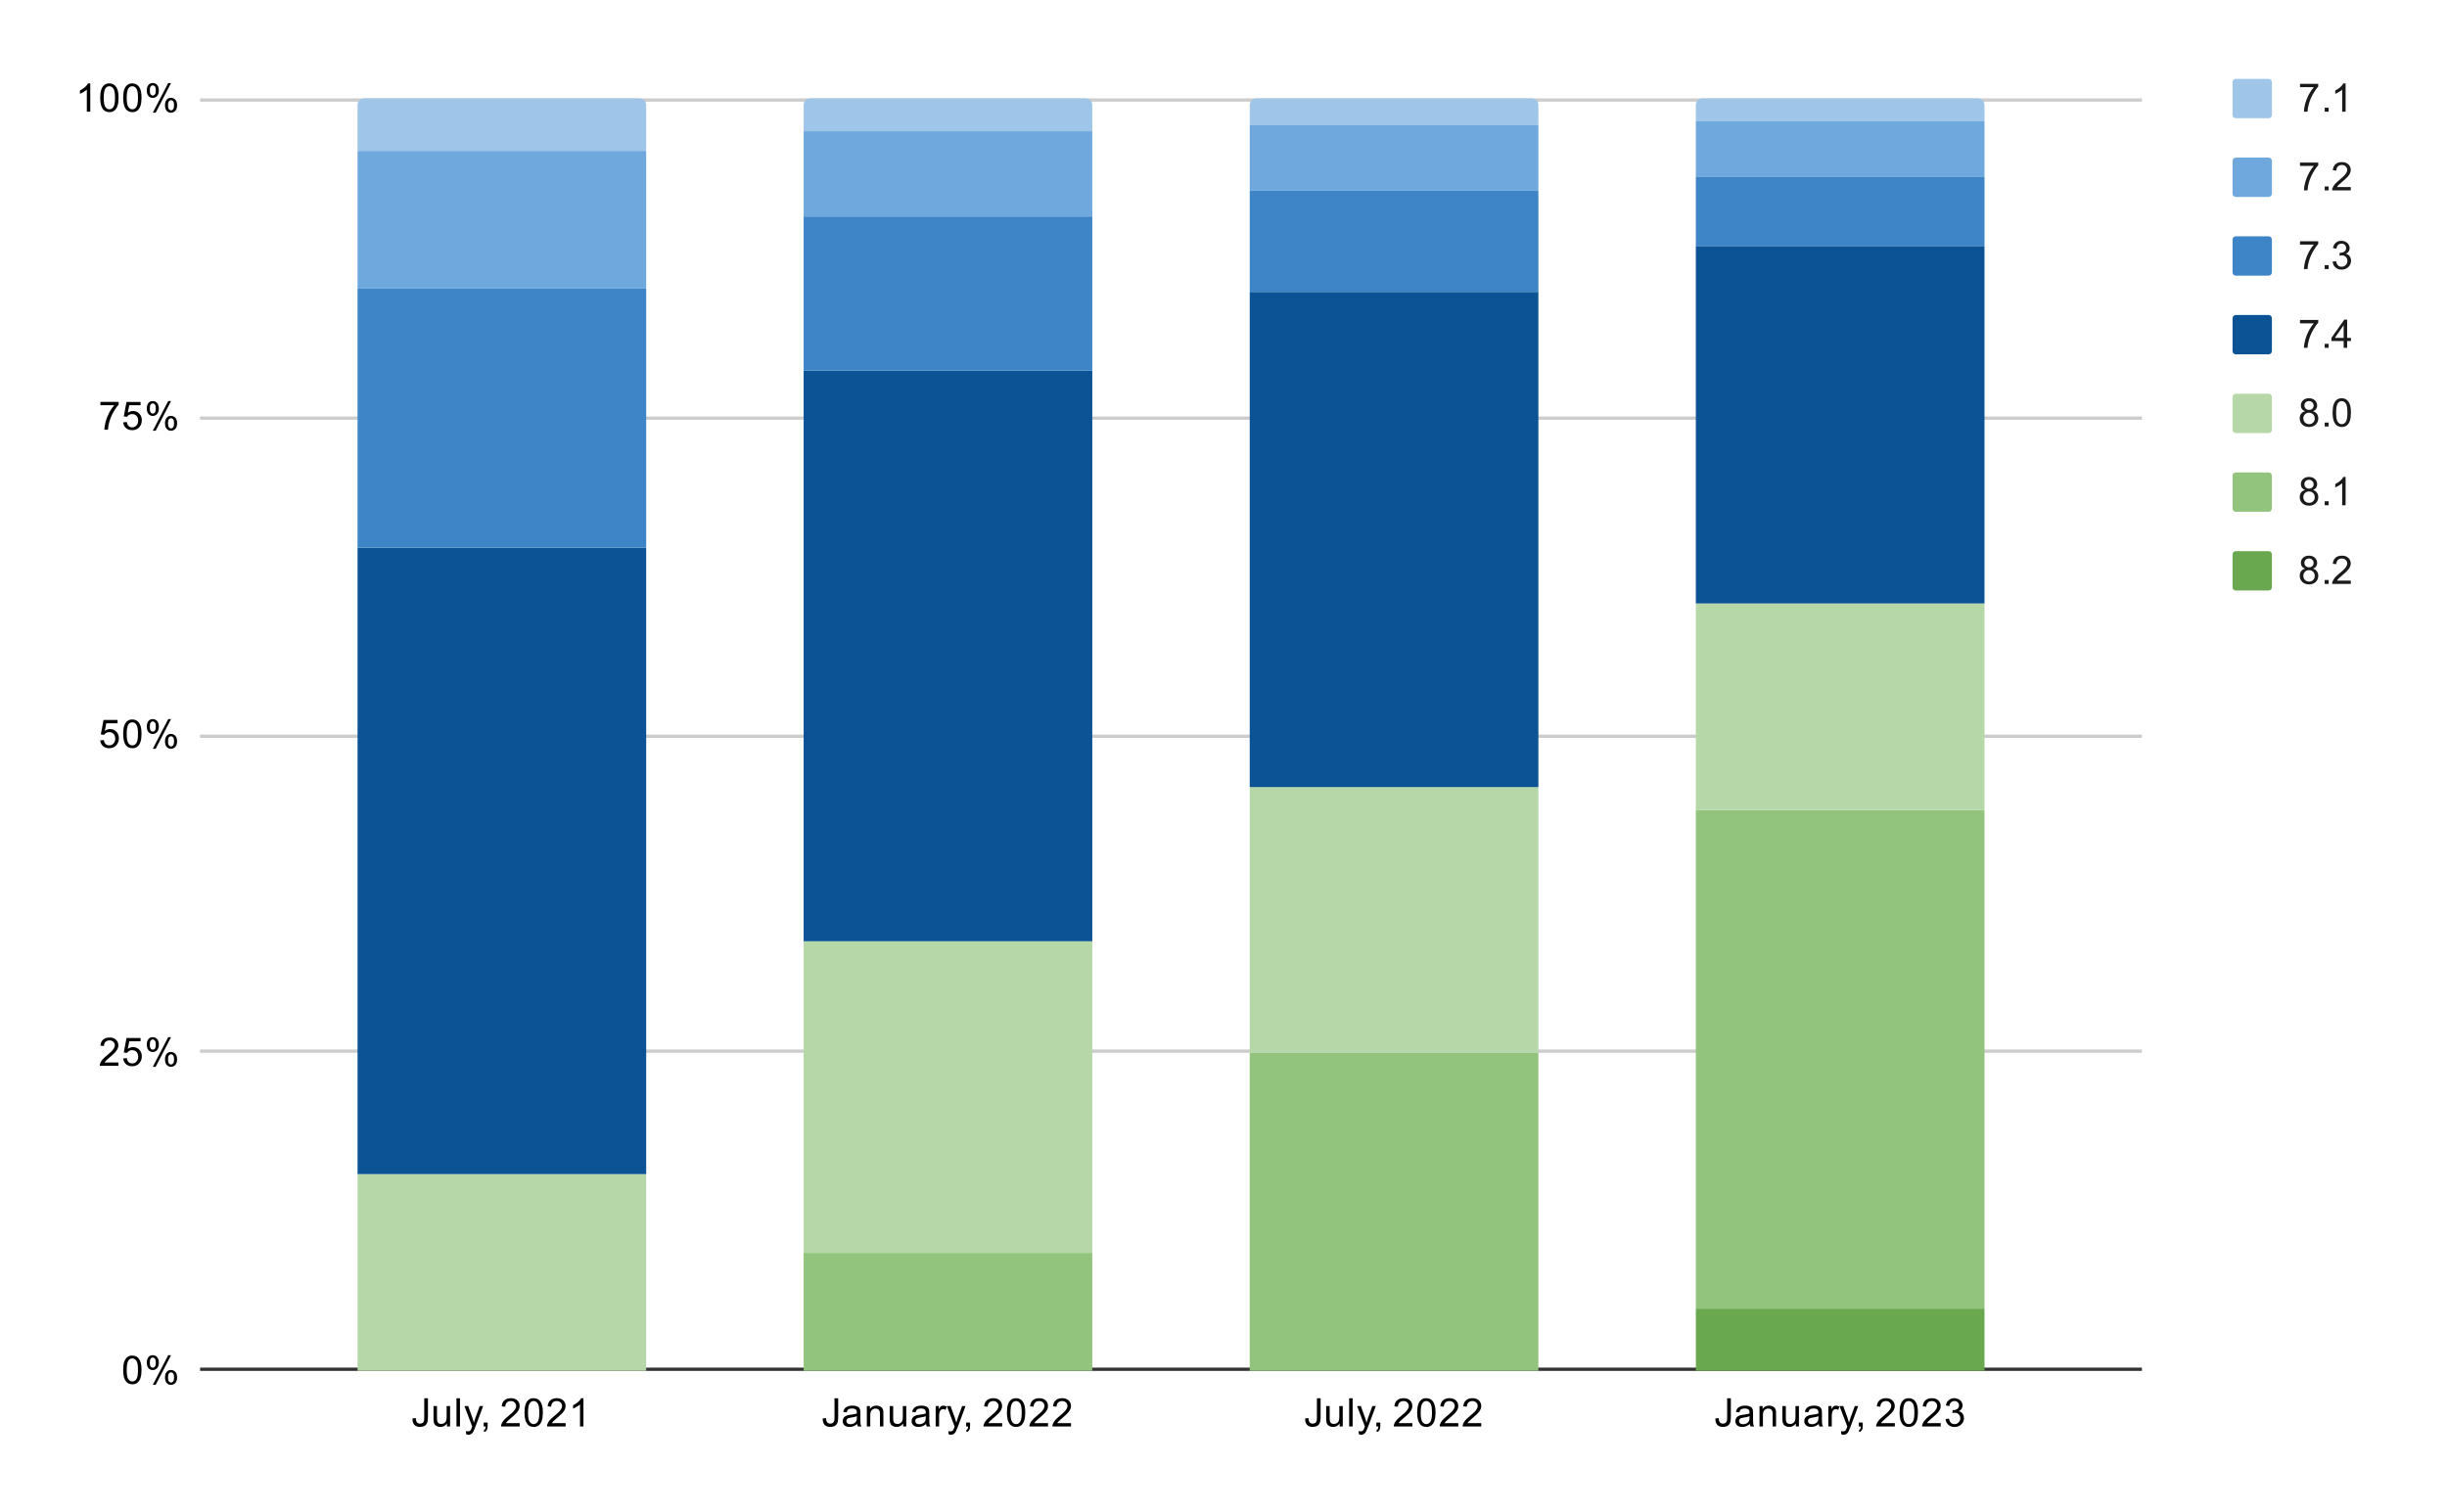<svg version="1.1" viewBox="0.0 0.0 746.0 461.0" fill="none" stroke="none" stroke-linecap="square" stroke-miterlimit="10" width="746" height="461" xmlns:xlink="http://www.w3.org/1999/xlink" xmlns="http://www.w3.org/2000/svg"><path fill="#ffffff" d="M0 0L746.0 0L746.0 461.0L0 461.0L0 0Z" fill-rule="nonzero"/><path stroke="#333333" stroke-width="1.0" stroke-linecap="butt" d="M61.5 417.5L652.5 417.5" fill-rule="nonzero"/><path stroke="#cccccc" stroke-width="1.0" stroke-linecap="butt" d="M61.5 320.5L652.5 320.5" fill-rule="nonzero"/><path stroke="#cccccc" stroke-width="1.0" stroke-linecap="butt" d="M61.5 224.5L652.5 224.5" fill-rule="nonzero"/><path stroke="#cccccc" stroke-width="1.0" stroke-linecap="butt" d="M61.5 127.5L652.5 127.5" fill-rule="nonzero"/><path stroke="#cccccc" stroke-width="1.0" stroke-linecap="butt" d="M61.5 30.5L652.5 30.5" fill-rule="nonzero"/><clipPath id="id_0"><path d="M61.05 30.05L652.96 30.05L652.96 417.95L61.05 417.95L61.05 30.05Z" clip-rule="nonzero"/></clipPath><path stroke="#000000" stroke-width="2.0" stroke-linecap="butt" stroke-opacity="0.0" clip-path="url(#id_0)" d="M197.0 418.0L109.0 418.0L109.0 418.0L197.0 418.0Z" fill-rule="nonzero"/><path fill="#6aa84f" clip-path="url(#id_0)" d="M197.0 418.0L109.0 418.0L109.0 418.0L197.0 418.0Z" fill-rule="nonzero"/><path stroke="#000000" stroke-width="2.0" stroke-linecap="butt" stroke-opacity="0.0" clip-path="url(#id_0)" d="M333.0 418.0L245.0 418.0L245.0 418.0L333.0 418.0Z" fill-rule="nonzero"/><path fill="#6aa84f" clip-path="url(#id_0)" d="M333.0 418.0L245.0 418.0L245.0 418.0L333.0 418.0Z" fill-rule="nonzero"/><path stroke="#000000" stroke-width="2.0" stroke-linecap="butt" stroke-opacity="0.0" clip-path="url(#id_0)" d="M469.0 418.0L381.0 418.0L381.0 418.0L469.0 418.0Z" fill-rule="nonzero"/><path fill="#6aa84f" clip-path="url(#id_0)" d="M469.0 418.0L381.0 418.0L381.0 418.0L469.0 418.0Z" fill-rule="nonzero"/><path stroke="#000000" stroke-width="2.0" stroke-linecap="butt" stroke-opacity="0.0" clip-path="url(#id_0)" d="M605.0 418.0L517.0 418.0L517.0 399.0L605.0 399.0Z" fill-rule="nonzero"/><path fill="#6aa84f" clip-path="url(#id_0)" d="M605.0 418.0L517.0 418.0L517.0 399.0L605.0 399.0Z" fill-rule="nonzero"/><path stroke="#000000" stroke-width="2.0" stroke-linecap="butt" stroke-opacity="0.0" clip-path="url(#id_0)" d="M197.0 418.0L109.0 418.0L109.0 418.0L197.0 418.0Z" fill-rule="nonzero"/><path fill="#93c47d" clip-path="url(#id_0)" d="M197.0 418.0L109.0 418.0L109.0 418.0L197.0 418.0Z" fill-rule="nonzero"/><path stroke="#000000" stroke-width="2.0" stroke-linecap="butt" stroke-opacity="0.0" clip-path="url(#id_0)" d="M333.0 418.0L245.0 418.0L245.0 382.0L333.0 382.0Z" fill-rule="nonzero"/><path fill="#93c47d" clip-path="url(#id_0)" d="M333.0 418.0L245.0 418.0L245.0 382.0L333.0 382.0Z" fill-rule="nonzero"/><path stroke="#000000" stroke-width="2.0" stroke-linecap="butt" stroke-opacity="0.0" clip-path="url(#id_0)" d="M469.0 418.0L381.0 418.0L381.0 321.0L469.0 321.0Z" fill-rule="nonzero"/><path fill="#93c47d" clip-path="url(#id_0)" d="M469.0 418.0L381.0 418.0L381.0 321.0L469.0 321.0Z" fill-rule="nonzero"/><path stroke="#000000" stroke-width="2.0" stroke-linecap="butt" stroke-opacity="0.0" clip-path="url(#id_0)" d="M605.0 399.0L517.0 399.0L517.0 247.0L605.0 247.0Z" fill-rule="nonzero"/><path fill="#93c47d" clip-path="url(#id_0)" d="M605.0 399.0L517.0 399.0L517.0 247.0L605.0 247.0Z" fill-rule="nonzero"/><path stroke="#000000" stroke-width="2.0" stroke-linecap="butt" stroke-opacity="0.0" clip-path="url(#id_0)" d="M197.0 418.0L109.0 418.0L109.0 358.0L197.0 358.0Z" fill-rule="nonzero"/><path fill="#b6d7a8" clip-path="url(#id_0)" d="M197.0 418.0L109.0 418.0L109.0 358.0L197.0 358.0Z" fill-rule="nonzero"/><path stroke="#000000" stroke-width="2.0" stroke-linecap="butt" stroke-opacity="0.0" clip-path="url(#id_0)" d="M333.0 382.0L245.0 382.0L245.0 287.0L333.0 287.0Z" fill-rule="nonzero"/><path fill="#b6d7a8" clip-path="url(#id_0)" d="M333.0 382.0L245.0 382.0L245.0 287.0L333.0 287.0Z" fill-rule="nonzero"/><path stroke="#000000" stroke-width="2.0" stroke-linecap="butt" stroke-opacity="0.0" clip-path="url(#id_0)" d="M469.0 321.0L381.0 321.0L381.0 240.0L469.0 240.0Z" fill-rule="nonzero"/><path fill="#b6d7a8" clip-path="url(#id_0)" d="M469.0 321.0L381.0 321.0L381.0 240.0L469.0 240.0Z" fill-rule="nonzero"/><path stroke="#000000" stroke-width="2.0" stroke-linecap="butt" stroke-opacity="0.0" clip-path="url(#id_0)" d="M605.0 247.0L517.0 247.0L517.0 184.0L605.0 184.0Z" fill-rule="nonzero"/><path fill="#b6d7a8" clip-path="url(#id_0)" d="M605.0 247.0L517.0 247.0L517.0 184.0L605.0 184.0Z" fill-rule="nonzero"/><path stroke="#000000" stroke-width="2.0" stroke-linecap="butt" stroke-opacity="0.0" clip-path="url(#id_0)" d="M197.0 358.0L109.0 358.0L109.0 167.0L197.0 167.0Z" fill-rule="nonzero"/><path fill="#0b5394" clip-path="url(#id_0)" d="M197.0 358.0L109.0 358.0L109.0 167.0L197.0 167.0Z" fill-rule="nonzero"/><path stroke="#000000" stroke-width="2.0" stroke-linecap="butt" stroke-opacity="0.0" clip-path="url(#id_0)" d="M333.0 287.0L245.0 287.0L245.0 113.0L333.0 113.0Z" fill-rule="nonzero"/><path fill="#0b5394" clip-path="url(#id_0)" d="M333.0 287.0L245.0 287.0L245.0 113.0L333.0 113.0Z" fill-rule="nonzero"/><path stroke="#000000" stroke-width="2.0" stroke-linecap="butt" stroke-opacity="0.0" clip-path="url(#id_0)" d="M469.0 240.0L381.0 240.0L381.0 89.0L469.0 89.0Z" fill-rule="nonzero"/><path fill="#0b5394" clip-path="url(#id_0)" d="M469.0 240.0L381.0 240.0L381.0 89.0L469.0 89.0Z" fill-rule="nonzero"/><path stroke="#000000" stroke-width="2.0" stroke-linecap="butt" stroke-opacity="0.0" clip-path="url(#id_0)" d="M605.0 184.0L517.0 184.0L517.0 75.0L605.0 75.0Z" fill-rule="nonzero"/><path fill="#0b5394" clip-path="url(#id_0)" d="M605.0 184.0L517.0 184.0L517.0 75.0L605.0 75.0Z" fill-rule="nonzero"/><path stroke="#000000" stroke-width="2.0" stroke-linecap="butt" stroke-opacity="0.0" clip-path="url(#id_0)" d="M197.0 167.0L109.0 167.0L109.0 88.0L197.0 88.0Z" fill-rule="nonzero"/><path fill="#3d85c6" clip-path="url(#id_0)" d="M197.0 167.0L109.0 167.0L109.0 88.0L197.0 88.0Z" fill-rule="nonzero"/><path stroke="#000000" stroke-width="2.0" stroke-linecap="butt" stroke-opacity="0.0" clip-path="url(#id_0)" d="M333.0 113.0L245.0 113.0L245.0 66.0L333.0 66.0Z" fill-rule="nonzero"/><path fill="#3d85c6" clip-path="url(#id_0)" d="M333.0 113.0L245.0 113.0L245.0 66.0L333.0 66.0Z" fill-rule="nonzero"/><path stroke="#000000" stroke-width="2.0" stroke-linecap="butt" stroke-opacity="0.0" clip-path="url(#id_0)" d="M469.0 89.0L381.0 89.0L381.0 58.0L469.0 58.0Z" fill-rule="nonzero"/><path fill="#3d85c6" clip-path="url(#id_0)" d="M469.0 89.0L381.0 89.0L381.0 58.0L469.0 58.0Z" fill-rule="nonzero"/><path stroke="#000000" stroke-width="2.0" stroke-linecap="butt" stroke-opacity="0.0" clip-path="url(#id_0)" d="M605.0 75.0L517.0 75.0L517.0 54.0L605.0 54.0Z" fill-rule="nonzero"/><path fill="#3d85c6" clip-path="url(#id_0)" d="M605.0 75.0L517.0 75.0L517.0 54.0L605.0 54.0Z" fill-rule="nonzero"/><path stroke="#000000" stroke-width="2.0" stroke-linecap="butt" stroke-opacity="0.0" clip-path="url(#id_0)" d="M197.0 88.0L109.0 88.0L109.0 46.0L197.0 46.0Z" fill-rule="nonzero"/><path fill="#6fa8dc" clip-path="url(#id_0)" d="M197.0 88.0L109.0 88.0L109.0 46.0L197.0 46.0Z" fill-rule="nonzero"/><path stroke="#000000" stroke-width="2.0" stroke-linecap="butt" stroke-opacity="0.0" clip-path="url(#id_0)" d="M333.0 66.0L245.0 66.0L245.0 40.0L333.0 40.0Z" fill-rule="nonzero"/><path fill="#6fa8dc" clip-path="url(#id_0)" d="M333.0 66.0L245.0 66.0L245.0 40.0L333.0 40.0Z" fill-rule="nonzero"/><path stroke="#000000" stroke-width="2.0" stroke-linecap="butt" stroke-opacity="0.0" clip-path="url(#id_0)" d="M469.0 58.0L381.0 58.0L381.0 38.0L469.0 38.0Z" fill-rule="nonzero"/><path fill="#6fa8dc" clip-path="url(#id_0)" d="M469.0 58.0L381.0 58.0L381.0 38.0L469.0 38.0Z" fill-rule="nonzero"/><path stroke="#000000" stroke-width="2.0" stroke-linecap="butt" stroke-opacity="0.0" clip-path="url(#id_0)" d="M605.0 54.0L517.0 54.0L517.0 37.0L605.0 37.0Z" fill-rule="nonzero"/><path fill="#6fa8dc" clip-path="url(#id_0)" d="M605.0 54.0L517.0 54.0L517.0 37.0L605.0 37.0Z" fill-rule="nonzero"/><path stroke="#000000" stroke-width="2.0" stroke-linecap="butt" stroke-opacity="0.0" clip-path="url(#id_0)" d="M197.0 46.0L109.0 46.0L109.0 32.0C109.0 30.895 109.895 30.0 111.0 30.0L195.0 30.0C196.105 30.0 197.0 30.895 197.0 32.0Z" fill-rule="nonzero"/><path fill="#9fc5e8" clip-path="url(#id_0)" d="M197.0 46.0L109.0 46.0L109.0 32.0C109.0 30.895 109.895 30.0 111.0 30.0L195.0 30.0C196.105 30.0 197.0 30.895 197.0 32.0Z" fill-rule="nonzero"/><path stroke="#000000" stroke-width="2.0" stroke-linecap="butt" stroke-opacity="0.0" clip-path="url(#id_0)" d="M333.0 40.0L245.0 40.0L245.0 32.0C245.0 30.895 245.895 30.0 247.0 30.0L331.0 30.0C332.105 30.0 333.0 30.895 333.0 32.0Z" fill-rule="nonzero"/><path fill="#9fc5e8" clip-path="url(#id_0)" d="M333.0 40.0L245.0 40.0L245.0 32.0C245.0 30.895 245.895 30.0 247.0 30.0L331.0 30.0C332.105 30.0 333.0 30.895 333.0 32.0Z" fill-rule="nonzero"/><path stroke="#000000" stroke-width="2.0" stroke-linecap="butt" stroke-opacity="0.0" clip-path="url(#id_0)" d="M469.0 38.0L381.0 38.0L381.0 32.0C381.0 30.895 381.895 30.0 383.0 30.0L467.0 30.0C468.105 30.0 469.0 30.895 469.0 32.0Z" fill-rule="nonzero"/><path fill="#9fc5e8" clip-path="url(#id_0)" d="M469.0 38.0L381.0 38.0L381.0 32.0C381.0 30.895 381.895 30.0 383.0 30.0L467.0 30.0C468.105 30.0 469.0 30.895 469.0 32.0Z" fill-rule="nonzero"/><path stroke="#000000" stroke-width="2.0" stroke-linecap="butt" stroke-opacity="0.0" clip-path="url(#id_0)" d="M605.0 37.0L517.0 37.0L517.0 32.0C517.0 30.895 517.895 30.0 519.0 30.0L603.0 30.0C604.105 30.0 605.0 30.895 605.0 32.0Z" fill-rule="nonzero"/><path fill="#9fc5e8" clip-path="url(#id_0)" d="M605.0 37.0L517.0 37.0L517.0 32.0C517.0 30.895 517.895 30.0 519.0 30.0L603.0 30.0C604.105 30.0 605.0 30.895 605.0 32.0Z" fill-rule="nonzero"/><path fill="#000000" d="M37.55 417.716Q37.55 416.184 37.862 415.262Q38.175 414.325 38.784 413.825Q39.409 413.325 40.347 413.325Q41.034 413.325 41.55 413.606Q42.081 413.887 42.425 414.419Q42.769 414.934 42.956 415.684Q43.144 416.434 43.144 417.716Q43.144 419.231 42.831 420.153Q42.534 421.075 41.909 421.591Q41.3 422.091 40.347 422.091Q39.112 422.091 38.394 421.2Q37.55 420.137 37.55 417.716ZM38.628 417.716Q38.628 419.825 39.128 420.528Q39.628 421.231 40.347 421.231Q41.081 421.231 41.566 420.528Q42.066 419.825 42.066 417.716Q42.066 415.591 41.566 414.903Q41.081 414.2 40.331 414.2Q39.612 414.2 39.175 414.809Q38.628 415.591 38.628 417.716ZM44.753 415.419Q44.753 414.497 45.206 413.856Q45.675 413.216 46.55 413.216Q47.362 413.216 47.894 413.794Q48.425 414.372 48.425 415.481Q48.425 416.575 47.878 417.169Q47.347 417.747 46.566 417.747Q45.784 417.747 45.269 417.169Q44.753 416.591 44.753 415.419ZM46.581 413.934Q46.191 413.934 45.925 414.278Q45.675 414.622 45.675 415.528Q45.675 416.356 45.925 416.7Q46.191 417.028 46.581 417.028Q46.987 417.028 47.237 416.684Q47.503 416.341 47.503 415.45Q47.503 414.606 47.237 414.278Q46.972 413.934 46.581 413.934ZM46.581 422.262L51.284 413.216L52.144 413.216L47.456 422.262L46.581 422.262ZM50.3 419.934Q50.3 419.012 50.753 418.372Q51.222 417.731 52.112 417.731Q52.925 417.731 53.456 418.309Q53.987 418.872 53.987 419.997Q53.987 421.091 53.441 421.684Q52.909 422.262 52.112 422.262Q51.347 422.262 50.816 421.684Q50.3 421.106 50.3 419.934ZM52.144 418.45Q51.737 418.45 51.472 418.794Q51.222 419.137 51.222 420.044Q51.222 420.856 51.487 421.2Q51.753 421.544 52.144 421.544Q52.534 421.544 52.8 421.2Q53.066 420.856 53.066 419.95Q53.066 419.122 52.8 418.794Q52.534 418.45 52.144 418.45Z" fill-rule="nonzero"/><path fill="#000000" d="M36.097 323.959L36.097 324.975L30.409 324.975Q30.409 324.6 30.534 324.241Q30.753 323.663 31.222 323.1Q31.706 322.538 32.612 321.803Q34.019 320.647 34.503 319.975Q35.003 319.303 35.003 318.709Q35.003 318.084 34.55 317.663Q34.097 317.225 33.378 317.225Q32.612 317.225 32.159 317.678Q31.706 318.131 31.691 318.944L30.613 318.834Q30.722 317.616 31.441 316.991Q32.175 316.35 33.409 316.35Q34.644 316.35 35.362 317.038Q36.081 317.725 36.081 318.741Q36.081 319.256 35.862 319.756Q35.659 320.241 35.159 320.803Q34.675 321.35 33.55 322.303Q32.597 323.1 32.316 323.397Q32.05 323.678 31.878 323.959L36.097 323.959ZM37.55 322.725L38.659 322.631Q38.784 323.444 39.222 323.85Q39.675 324.256 40.316 324.256Q41.066 324.256 41.597 323.678Q42.128 323.1 42.128 322.163Q42.128 321.256 41.612 320.741Q41.112 320.209 40.284 320.209Q39.784 320.209 39.362 320.444Q38.956 320.678 38.722 321.038L37.737 320.913L38.566 316.506L42.847 316.506L42.847 317.506L39.409 317.506L38.956 319.819Q39.722 319.272 40.566 319.272Q41.691 319.272 42.456 320.053Q43.237 320.834 43.237 322.069Q43.237 323.225 42.566 324.084Q41.737 325.116 40.316 325.116Q39.144 325.116 38.394 324.459Q37.659 323.803 37.55 322.725ZM44.753 318.444Q44.753 317.522 45.206 316.881Q45.675 316.241 46.55 316.241Q47.362 316.241 47.894 316.819Q48.425 317.397 48.425 318.506Q48.425 319.6 47.878 320.194Q47.347 320.772 46.566 320.772Q45.784 320.772 45.269 320.194Q44.753 319.616 44.753 318.444ZM46.581 316.959Q46.191 316.959 45.925 317.303Q45.675 317.647 45.675 318.553Q45.675 319.381 45.925 319.725Q46.191 320.053 46.581 320.053Q46.987 320.053 47.237 319.709Q47.503 319.366 47.503 318.475Q47.503 317.631 47.237 317.303Q46.972 316.959 46.581 316.959ZM46.581 325.288L51.284 316.241L52.144 316.241L47.456 325.288L46.581 325.288ZM50.3 322.959Q50.3 322.038 50.753 321.397Q51.222 320.756 52.112 320.756Q52.925 320.756 53.456 321.334Q53.987 321.897 53.987 323.022Q53.987 324.116 53.441 324.709Q52.909 325.288 52.112 325.288Q51.347 325.288 50.816 324.709Q50.3 324.131 50.3 322.959ZM52.144 321.475Q51.737 321.475 51.472 321.819Q51.222 322.163 51.222 323.069Q51.222 323.881 51.487 324.225Q51.753 324.569 52.144 324.569Q52.534 324.569 52.8 324.225Q53.066 323.881 53.066 322.975Q53.066 322.147 52.8 321.819Q52.534 321.475 52.144 321.475Z" fill-rule="nonzero"/><path fill="#000000" d="M30.55 225.75L31.659 225.656Q31.784 226.469 32.222 226.875Q32.675 227.281 33.316 227.281Q34.066 227.281 34.597 226.703Q35.128 226.125 35.128 225.188Q35.128 224.281 34.612 223.766Q34.112 223.234 33.284 223.234Q32.784 223.234 32.362 223.469Q31.956 223.703 31.722 224.062L30.738 223.938L31.566 219.531L35.847 219.531L35.847 220.531L32.409 220.531L31.956 222.844Q32.722 222.297 33.566 222.297Q34.691 222.297 35.456 223.078Q36.237 223.859 36.237 225.094Q36.237 226.25 35.566 227.109Q34.737 228.141 33.316 228.141Q32.144 228.141 31.394 227.484Q30.659 226.828 30.55 225.75ZM37.55 223.766Q37.55 222.234 37.862 221.312Q38.175 220.375 38.784 219.875Q39.409 219.375 40.347 219.375Q41.034 219.375 41.55 219.656Q42.081 219.938 42.425 220.469Q42.769 220.984 42.956 221.734Q43.144 222.484 43.144 223.766Q43.144 225.281 42.831 226.203Q42.534 227.125 41.909 227.641Q41.3 228.141 40.347 228.141Q39.112 228.141 38.394 227.25Q37.55 226.188 37.55 223.766ZM38.628 223.766Q38.628 225.875 39.128 226.578Q39.628 227.281 40.347 227.281Q41.081 227.281 41.566 226.578Q42.066 225.875 42.066 223.766Q42.066 221.641 41.566 220.953Q41.081 220.25 40.331 220.25Q39.612 220.25 39.175 220.859Q38.628 221.641 38.628 223.766ZM44.753 221.469Q44.753 220.547 45.206 219.906Q45.675 219.266 46.55 219.266Q47.362 219.266 47.894 219.844Q48.425 220.422 48.425 221.531Q48.425 222.625 47.878 223.219Q47.347 223.797 46.566 223.797Q45.784 223.797 45.269 223.219Q44.753 222.641 44.753 221.469ZM46.581 219.984Q46.191 219.984 45.925 220.328Q45.675 220.672 45.675 221.578Q45.675 222.406 45.925 222.75Q46.191 223.078 46.581 223.078Q46.987 223.078 47.237 222.734Q47.503 222.391 47.503 221.5Q47.503 220.656 47.237 220.328Q46.972 219.984 46.581 219.984ZM46.581 228.312L51.284 219.266L52.144 219.266L47.456 228.312L46.581 228.312ZM50.3 225.984Q50.3 225.062 50.753 224.422Q51.222 223.781 52.112 223.781Q52.925 223.781 53.456 224.359Q53.987 224.922 53.987 226.047Q53.987 227.141 53.441 227.734Q52.909 228.312 52.112 228.312Q51.347 228.312 50.816 227.734Q50.3 227.156 50.3 225.984ZM52.144 224.5Q51.737 224.5 51.472 224.844Q51.222 225.188 51.222 226.094Q51.222 226.906 51.487 227.25Q51.753 227.594 52.144 227.594Q52.534 227.594 52.8 227.25Q53.066 226.906 53.066 226.0Q53.066 225.172 52.8 224.844Q52.534 224.5 52.144 224.5Z" fill-rule="nonzero"/><path fill="#000000" d="M30.613 123.556L30.613 122.541L36.175 122.541L36.175 123.369Q35.362 124.244 34.55 125.697Q33.753 127.134 33.316 128.666Q32.987 129.744 32.909 131.025L31.816 131.025Q31.831 130.009 32.206 128.572Q32.597 127.134 33.3 125.806Q34.019 124.478 34.831 123.556L30.613 123.556ZM37.55 128.775L38.659 128.681Q38.784 129.494 39.222 129.9Q39.675 130.306 40.316 130.306Q41.066 130.306 41.597 129.728Q42.128 129.15 42.128 128.213Q42.128 127.306 41.612 126.791Q41.112 126.259 40.284 126.259Q39.784 126.259 39.362 126.494Q38.956 126.728 38.722 127.087L37.737 126.962L38.566 122.556L42.847 122.556L42.847 123.556L39.409 123.556L38.956 125.869Q39.722 125.322 40.566 125.322Q41.691 125.322 42.456 126.103Q43.237 126.884 43.237 128.119Q43.237 129.275 42.566 130.134Q41.737 131.166 40.316 131.166Q39.144 131.166 38.394 130.509Q37.659 129.853 37.55 128.775ZM44.753 124.494Q44.753 123.572 45.206 122.931Q45.675 122.291 46.55 122.291Q47.362 122.291 47.894 122.869Q48.425 123.447 48.425 124.556Q48.425 125.65 47.878 126.244Q47.347 126.822 46.566 126.822Q45.784 126.822 45.269 126.244Q44.753 125.666 44.753 124.494ZM46.581 123.009Q46.191 123.009 45.925 123.353Q45.675 123.697 45.675 124.603Q45.675 125.431 45.925 125.775Q46.191 126.103 46.581 126.103Q46.987 126.103 47.237 125.759Q47.503 125.416 47.503 124.525Q47.503 123.681 47.237 123.353Q46.972 123.009 46.581 123.009ZM46.581 131.338L51.284 122.291L52.144 122.291L47.456 131.338L46.581 131.338ZM50.3 129.009Q50.3 128.088 50.753 127.447Q51.222 126.806 52.112 126.806Q52.925 126.806 53.456 127.384Q53.987 127.947 53.987 129.072Q53.987 130.166 53.441 130.759Q52.909 131.338 52.112 131.338Q51.347 131.338 50.816 130.759Q50.3 130.181 50.3 129.009ZM52.144 127.525Q51.737 127.525 51.472 127.869Q51.222 128.213 51.222 129.119Q51.222 129.931 51.487 130.275Q51.753 130.619 52.144 130.619Q52.534 130.619 52.8 130.275Q53.066 129.931 53.066 129.025Q53.066 128.197 52.8 127.869Q52.534 127.525 52.144 127.525Z" fill-rule="nonzero"/><path fill="#000000" d="M27.519 34.05L26.472 34.05L26.472 27.331Q26.081 27.691 25.456 28.066Q24.847 28.425 24.363 28.597L24.363 27.581Q25.238 27.159 25.894 26.581Q26.566 25.988 26.847 25.425L27.519 25.425L27.519 34.05ZM30.55 29.816Q30.55 28.284 30.863 27.363Q31.175 26.425 31.784 25.925Q32.409 25.425 33.347 25.425Q34.034 25.425 34.55 25.706Q35.081 25.988 35.425 26.519Q35.769 27.034 35.956 27.784Q36.144 28.534 36.144 29.816Q36.144 31.331 35.831 32.253Q35.534 33.175 34.909 33.691Q34.3 34.191 33.347 34.191Q32.112 34.191 31.394 33.3Q30.55 32.237 30.55 29.816ZM31.628 29.816Q31.628 31.925 32.128 32.628Q32.628 33.331 33.347 33.331Q34.081 33.331 34.566 32.628Q35.066 31.925 35.066 29.816Q35.066 27.691 34.566 27.003Q34.081 26.3 33.331 26.3Q32.612 26.3 32.175 26.909Q31.628 27.691 31.628 29.816ZM37.55 29.816Q37.55 28.284 37.862 27.363Q38.175 26.425 38.784 25.925Q39.409 25.425 40.347 25.425Q41.034 25.425 41.55 25.706Q42.081 25.988 42.425 26.519Q42.769 27.034 42.956 27.784Q43.144 28.534 43.144 29.816Q43.144 31.331 42.831 32.253Q42.534 33.175 41.909 33.691Q41.3 34.191 40.347 34.191Q39.112 34.191 38.394 33.3Q37.55 32.237 37.55 29.816ZM38.628 29.816Q38.628 31.925 39.128 32.628Q39.628 33.331 40.347 33.331Q41.081 33.331 41.566 32.628Q42.066 31.925 42.066 29.816Q42.066 27.691 41.566 27.003Q41.081 26.3 40.331 26.3Q39.612 26.3 39.175 26.909Q38.628 27.691 38.628 29.816ZM44.753 27.519Q44.753 26.597 45.206 25.956Q45.675 25.316 46.55 25.316Q47.362 25.316 47.894 25.894Q48.425 26.472 48.425 27.581Q48.425 28.675 47.878 29.269Q47.347 29.847 46.566 29.847Q45.784 29.847 45.269 29.269Q44.753 28.691 44.753 27.519ZM46.581 26.034Q46.191 26.034 45.925 26.378Q45.675 26.722 45.675 27.628Q45.675 28.456 45.925 28.8Q46.191 29.128 46.581 29.128Q46.987 29.128 47.237 28.784Q47.503 28.441 47.503 27.55Q47.503 26.706 47.237 26.378Q46.972 26.034 46.581 26.034ZM46.581 34.362L51.284 25.316L52.144 25.316L47.456 34.362L46.581 34.362ZM50.3 32.034Q50.3 31.113 50.753 30.472Q51.222 29.831 52.112 29.831Q52.925 29.831 53.456 30.409Q53.987 30.972 53.987 32.097Q53.987 33.191 53.441 33.784Q52.909 34.362 52.112 34.362Q51.347 34.362 50.816 33.784Q50.3 33.206 50.3 32.034ZM52.144 30.55Q51.737 30.55 51.472 30.894Q51.222 31.238 51.222 32.144Q51.222 32.956 51.487 33.3Q51.753 33.644 52.144 33.644Q52.534 33.644 52.8 33.3Q53.066 32.956 53.066 32.05Q53.066 31.222 52.8 30.894Q52.534 30.55 52.144 30.55Z" fill-rule="nonzero"/><path fill="#000000" d="M125.742 432.512L126.773 432.372Q126.804 433.356 127.132 433.716Q127.461 434.075 128.054 434.075Q128.476 434.075 128.789 433.887Q129.101 433.684 129.211 433.356Q129.336 433.012 129.336 432.278L129.336 426.356L130.461 426.356L130.461 432.216Q130.461 433.294 130.195 433.887Q129.945 434.481 129.382 434.794Q128.82 435.091 128.054 435.091Q126.929 435.091 126.32 434.45Q125.726 433.794 125.742 432.512ZM136.273 434.95L136.273 434.028Q135.539 435.091 134.289 435.091Q133.742 435.091 133.257 434.887Q132.789 434.669 132.554 434.356Q132.32 434.028 132.226 433.559Q132.164 433.262 132.164 432.575L132.164 428.731L133.226 428.731L133.226 432.184Q133.226 432.997 133.289 433.294Q133.382 433.7 133.695 433.95Q134.023 434.184 134.507 434.184Q134.976 434.184 135.382 433.95Q135.804 433.7 135.976 433.278Q136.164 432.856 136.164 432.059L136.164 428.731L137.211 428.731L137.211 434.95L136.273 434.95ZM139.164 434.95L139.164 426.356L140.226 426.356L140.226 434.95L139.164 434.95ZM142.148 437.341L142.023 436.356Q142.367 436.45 142.632 436.45Q142.976 436.45 143.179 436.325Q143.398 436.216 143.539 436.012Q143.632 435.841 143.867 435.216Q143.882 435.137 143.961 434.966L141.586 428.731L142.726 428.731L144.023 432.325Q144.273 433.012 144.476 433.778Q144.664 433.044 144.914 432.356L146.242 428.731L147.289 428.731L144.929 435.059Q144.539 436.075 144.336 436.466Q144.054 436.997 143.679 437.231Q143.32 437.481 142.82 437.481Q142.523 437.481 142.148 437.341ZM147.461 434.95L147.461 433.747L148.664 433.747L148.664 434.95Q148.664 435.606 148.429 436.012Q148.195 436.434 147.695 436.653L147.398 436.2Q147.726 436.059 147.882 435.762Q148.039 435.481 148.07 434.95L147.461 434.95ZM158.445 433.934L158.445 434.95L152.757 434.95Q152.757 434.575 152.882 434.216Q153.101 433.637 153.57 433.075Q154.054 432.512 154.961 431.778Q156.367 430.622 156.851 429.95Q157.351 429.278 157.351 428.684Q157.351 428.059 156.898 427.637Q156.445 427.2 155.726 427.2Q154.961 427.2 154.507 427.653Q154.054 428.106 154.039 428.919L152.961 428.809Q153.07 427.591 153.789 426.966Q154.523 426.325 155.757 426.325Q156.992 426.325 157.711 427.012Q158.429 427.7 158.429 428.716Q158.429 429.231 158.211 429.731Q158.007 430.216 157.507 430.778Q157.023 431.325 155.898 432.278Q154.945 433.075 154.664 433.372Q154.398 433.653 154.226 433.934L158.445 433.934ZM159.898 430.716Q159.898 429.184 160.211 428.262Q160.523 427.325 161.132 426.825Q161.757 426.325 162.695 426.325Q163.382 426.325 163.898 426.606Q164.429 426.887 164.773 427.419Q165.117 427.934 165.304 428.684Q165.492 429.434 165.492 430.716Q165.492 432.231 165.179 433.153Q164.882 434.075 164.257 434.591Q163.648 435.091 162.695 435.091Q161.461 435.091 160.742 434.2Q159.898 433.137 159.898 430.716ZM160.976 430.716Q160.976 432.825 161.476 433.528Q161.976 434.231 162.695 434.231Q163.429 434.231 163.914 433.528Q164.414 432.825 164.414 430.716Q164.414 428.591 163.914 427.903Q163.429 427.2 162.679 427.2Q161.961 427.2 161.523 427.809Q160.976 428.591 160.976 430.716ZM172.445 433.934L172.445 434.95L166.757 434.95Q166.757 434.575 166.882 434.216Q167.101 433.637 167.57 433.075Q168.054 432.512 168.961 431.778Q170.367 430.622 170.851 429.95Q171.351 429.278 171.351 428.684Q171.351 428.059 170.898 427.637Q170.445 427.2 169.726 427.2Q168.961 427.2 168.507 427.653Q168.054 428.106 168.039 428.919L166.961 428.809Q167.07 427.591 167.789 426.966Q168.523 426.325 169.757 426.325Q170.992 426.325 171.711 427.012Q172.429 427.7 172.429 428.716Q172.429 429.231 172.211 429.731Q172.007 430.216 171.507 430.778Q171.023 431.325 169.898 432.278Q168.945 433.075 168.664 433.372Q168.398 433.653 168.226 433.934L172.445 433.934ZM177.867 434.95L176.82 434.95L176.82 428.231Q176.429 428.591 175.804 428.966Q175.195 429.325 174.711 429.497L174.711 428.481Q175.586 428.059 176.242 427.481Q176.914 426.887 177.195 426.325L177.867 426.325L177.867 434.95Z" fill-rule="nonzero"/><path fill="#000000" d="M250.813 432.512L251.844 432.372Q251.876 433.356 252.204 433.716Q252.532 434.075 253.126 434.075Q253.547 434.075 253.86 433.887Q254.172 433.684 254.282 433.356Q254.407 433.012 254.407 432.278L254.407 426.356L255.532 426.356L255.532 432.216Q255.532 433.294 255.266 433.887Q255.016 434.481 254.454 434.794Q253.891 435.091 253.126 435.091Q252.001 435.091 251.391 434.45Q250.797 433.794 250.813 432.512ZM261.329 434.184Q260.735 434.684 260.188 434.887Q259.657 435.091 259.032 435.091Q258.001 435.091 257.454 434.591Q256.907 434.091 256.907 433.309Q256.907 432.856 257.11 432.481Q257.313 432.091 257.657 431.872Q258.001 431.637 258.423 431.528Q258.719 431.434 259.36 431.356Q260.626 431.216 261.235 430.997Q261.235 430.778 261.235 430.731Q261.235 430.075 260.938 429.809Q260.532 429.466 259.735 429.466Q259.001 429.466 258.641 429.731Q258.282 429.981 258.11 430.637L257.079 430.497Q257.219 429.841 257.548 429.434Q257.876 429.028 258.485 428.809Q259.094 428.591 259.891 428.591Q260.688 428.591 261.188 428.778Q261.688 428.966 261.923 429.247Q262.157 429.528 262.251 429.966Q262.298 430.231 262.298 430.934L262.298 432.341Q262.298 433.809 262.36 434.2Q262.438 434.591 262.641 434.95L261.532 434.95Q261.376 434.622 261.329 434.184ZM261.235 431.825Q260.657 432.059 259.516 432.231Q258.86 432.325 258.594 432.45Q258.329 432.559 258.173 432.778Q258.032 432.997 258.032 433.278Q258.032 433.7 258.344 433.981Q258.673 434.262 259.282 434.262Q259.891 434.262 260.36 433.997Q260.844 433.731 261.063 433.262Q261.235 432.903 261.235 432.216L261.235 431.825ZM264.266 434.95L264.266 428.731L265.204 428.731L265.204 429.606Q265.891 428.591 267.188 428.591Q267.751 428.591 268.219 428.794Q268.704 428.997 268.938 429.325Q269.173 429.653 269.266 430.091Q269.313 430.387 269.313 431.122L269.313 434.95L268.266 434.95L268.266 431.169Q268.266 430.512 268.141 430.2Q268.016 429.887 267.704 429.7Q267.391 429.497 266.969 429.497Q266.298 429.497 265.798 429.934Q265.313 430.356 265.313 431.544L265.313 434.95L264.266 434.95ZM275.344 434.95L275.344 434.028Q274.61 435.091 273.36 435.091Q272.813 435.091 272.329 434.887Q271.86 434.669 271.626 434.356Q271.391 434.028 271.298 433.559Q271.235 433.262 271.235 432.575L271.235 428.731L272.298 428.731L272.298 432.184Q272.298 432.997 272.36 433.294Q272.454 433.7 272.766 433.95Q273.094 434.184 273.579 434.184Q274.048 434.184 274.454 433.95Q274.876 433.7 275.048 433.278Q275.235 432.856 275.235 432.059L275.235 428.731L276.282 428.731L276.282 434.95L275.344 434.95ZM282.329 434.184Q281.735 434.684 281.188 434.887Q280.657 435.091 280.032 435.091Q279.001 435.091 278.454 434.591Q277.907 434.091 277.907 433.309Q277.907 432.856 278.11 432.481Q278.313 432.091 278.657 431.872Q279.001 431.637 279.423 431.528Q279.719 431.434 280.36 431.356Q281.626 431.216 282.235 430.997Q282.235 430.778 282.235 430.731Q282.235 430.075 281.938 429.809Q281.532 429.466 280.735 429.466Q280.001 429.466 279.641 429.731Q279.282 429.981 279.11 430.637L278.079 430.497Q278.219 429.841 278.548 429.434Q278.876 429.028 279.485 428.809Q280.094 428.591 280.891 428.591Q281.688 428.591 282.188 428.778Q282.688 428.966 282.923 429.247Q283.157 429.528 283.251 429.966Q283.298 430.231 283.298 430.934L283.298 432.341Q283.298 433.809 283.36 434.2Q283.438 434.591 283.641 434.95L282.532 434.95Q282.376 434.622 282.329 434.184ZM282.235 431.825Q281.657 432.059 280.516 432.231Q279.86 432.325 279.594 432.45Q279.329 432.559 279.173 432.778Q279.032 432.997 279.032 433.278Q279.032 433.7 279.344 433.981Q279.673 434.262 280.282 434.262Q280.891 434.262 281.36 433.997Q281.844 433.731 282.063 433.262Q282.235 432.903 282.235 432.216L282.235 431.825ZM285.251 434.95L285.251 428.731L286.204 428.731L286.204 429.669Q286.563 429.012 286.86 428.809Q287.173 428.591 287.548 428.591Q288.079 428.591 288.626 428.919L288.266 429.903Q287.876 429.669 287.501 429.669Q287.141 429.669 286.86 429.887Q286.594 430.091 286.485 430.466Q286.298 431.028 286.298 431.684L286.298 434.95L285.251 434.95ZM289.219 437.341L289.094 436.356Q289.438 436.45 289.704 436.45Q290.048 436.45 290.251 436.325Q290.469 436.216 290.61 436.012Q290.704 435.841 290.938 435.216Q290.954 435.137 291.032 434.966L288.657 428.731L289.798 428.731L291.094 432.325Q291.344 433.012 291.548 433.778Q291.735 433.044 291.985 432.356L293.313 428.731L294.36 428.731L292.001 435.059Q291.61 436.075 291.407 436.466Q291.126 436.997 290.751 437.231Q290.391 437.481 289.891 437.481Q289.594 437.481 289.219 437.341ZM294.532 434.95L294.532 433.747L295.735 433.747L295.735 434.95Q295.735 435.606 295.501 436.012Q295.266 436.434 294.766 436.653L294.469 436.2Q294.798 436.059 294.954 435.762Q295.11 435.481 295.141 434.95L294.532 434.95ZM305.516 433.934L305.516 434.95L299.829 434.95Q299.829 434.575 299.954 434.216Q300.173 433.637 300.641 433.075Q301.126 432.512 302.032 431.778Q303.438 430.622 303.923 429.95Q304.423 429.278 304.423 428.684Q304.423 428.059 303.969 427.637Q303.516 427.2 302.798 427.2Q302.032 427.2 301.579 427.653Q301.126 428.106 301.11 428.919L300.032 428.809Q300.141 427.591 300.86 426.966Q301.594 426.325 302.829 426.325Q304.063 426.325 304.782 427.012Q305.501 427.7 305.501 428.716Q305.501 429.231 305.282 429.731Q305.079 430.216 304.579 430.778Q304.094 431.325 302.969 432.278Q302.016 433.075 301.735 433.372Q301.469 433.653 301.298 433.934L305.516 433.934ZM306.969 430.716Q306.969 429.184 307.282 428.262Q307.594 427.325 308.204 426.825Q308.829 426.325 309.766 426.325Q310.454 426.325 310.969 426.606Q311.501 426.887 311.844 427.419Q312.188 427.934 312.376 428.684Q312.563 429.434 312.563 430.716Q312.563 432.231 312.251 433.153Q311.954 434.075 311.329 434.591Q310.719 435.091 309.766 435.091Q308.532 435.091 307.813 434.2Q306.969 433.137 306.969 430.716ZM308.048 430.716Q308.048 432.825 308.548 433.528Q309.048 434.231 309.766 434.231Q310.501 434.231 310.985 433.528Q311.485 432.825 311.485 430.716Q311.485 428.591 310.985 427.903Q310.501 427.2 309.751 427.2Q309.032 427.2 308.594 427.809Q308.048 428.591 308.048 430.716ZM319.516 433.934L319.516 434.95L313.829 434.95Q313.829 434.575 313.954 434.216Q314.173 433.637 314.641 433.075Q315.126 432.512 316.032 431.778Q317.438 430.622 317.923 429.95Q318.423 429.278 318.423 428.684Q318.423 428.059 317.969 427.637Q317.516 427.2 316.798 427.2Q316.032 427.2 315.579 427.653Q315.126 428.106 315.11 428.919L314.032 428.809Q314.141 427.591 314.86 426.966Q315.594 426.325 316.829 426.325Q318.063 426.325 318.782 427.012Q319.501 427.7 319.501 428.716Q319.501 429.231 319.282 429.731Q319.079 430.216 318.579 430.778Q318.094 431.325 316.969 432.278Q316.016 433.075 315.735 433.372Q315.469 433.653 315.298 433.934L319.516 433.934ZM326.516 433.934L326.516 434.95L320.829 434.95Q320.829 434.575 320.954 434.216Q321.173 433.637 321.641 433.075Q322.126 432.512 323.032 431.778Q324.438 430.622 324.923 429.95Q325.423 429.278 325.423 428.684Q325.423 428.059 324.969 427.637Q324.516 427.2 323.798 427.2Q323.032 427.2 322.579 427.653Q322.126 428.106 322.11 428.919L321.032 428.809Q321.141 427.591 321.86 426.966Q322.594 426.325 323.829 426.325Q325.063 426.325 325.782 427.012Q326.501 427.7 326.501 428.716Q326.501 429.231 326.282 429.731Q326.079 430.216 325.579 430.778Q325.094 431.325 323.969 432.278Q323.016 433.075 322.735 433.372Q322.469 433.653 322.298 433.934L326.516 433.934Z" fill-rule="nonzero"/><path fill="#000000" d="M397.884 432.512L398.916 432.372Q398.947 433.356 399.275 433.716Q399.603 434.075 400.197 434.075Q400.619 434.075 400.931 433.887Q401.244 433.684 401.353 433.356Q401.478 433.012 401.478 432.278L401.478 426.356L402.603 426.356L402.603 432.216Q402.603 433.294 402.337 433.887Q402.087 434.481 401.525 434.794Q400.962 435.091 400.197 435.091Q399.072 435.091 398.462 434.45Q397.869 433.794 397.884 432.512ZM408.416 434.95L408.416 434.028Q407.681 435.091 406.431 435.091Q405.884 435.091 405.4 434.887Q404.931 434.669 404.697 434.356Q404.462 434.028 404.369 433.559Q404.306 433.262 404.306 432.575L404.306 428.731L405.369 428.731L405.369 432.184Q405.369 432.997 405.431 433.294Q405.525 433.7 405.837 433.95Q406.166 434.184 406.65 434.184Q407.119 434.184 407.525 433.95Q407.947 433.7 408.119 433.278Q408.306 432.856 408.306 432.059L408.306 428.731L409.353 428.731L409.353 434.95L408.416 434.95ZM411.306 434.95L411.306 426.356L412.369 426.356L412.369 434.95L411.306 434.95ZM414.291 437.341L414.166 436.356Q414.509 436.45 414.775 436.45Q415.119 436.45 415.322 436.325Q415.541 436.216 415.681 436.012Q415.775 435.841 416.009 435.216Q416.025 435.137 416.103 434.966L413.728 428.731L414.869 428.731L416.166 432.325Q416.416 433.012 416.619 433.778Q416.806 433.044 417.056 432.356L418.384 428.731L419.431 428.731L417.072 435.059Q416.681 436.075 416.478 436.466Q416.197 436.997 415.822 437.231Q415.462 437.481 414.962 437.481Q414.666 437.481 414.291 437.341ZM419.603 434.95L419.603 433.747L420.806 433.747L420.806 434.95Q420.806 435.606 420.572 436.012Q420.337 436.434 419.837 436.653L419.541 436.2Q419.869 436.059 420.025 435.762Q420.181 435.481 420.212 434.95L419.603 434.95ZM430.587 433.934L430.587 434.95L424.9 434.95Q424.9 434.575 425.025 434.216Q425.244 433.637 425.712 433.075Q426.197 432.512 427.103 431.778Q428.509 430.622 428.994 429.95Q429.494 429.278 429.494 428.684Q429.494 428.059 429.041 427.637Q428.587 427.2 427.869 427.2Q427.103 427.2 426.65 427.653Q426.197 428.106 426.181 428.919L425.103 428.809Q425.212 427.591 425.931 426.966Q426.666 426.325 427.9 426.325Q429.134 426.325 429.853 427.012Q430.572 427.7 430.572 428.716Q430.572 429.231 430.353 429.731Q430.15 430.216 429.65 430.778Q429.166 431.325 428.041 432.278Q427.087 433.075 426.806 433.372Q426.541 433.653 426.369 433.934L430.587 433.934ZM432.041 430.716Q432.041 429.184 432.353 428.262Q432.666 427.325 433.275 426.825Q433.9 426.325 434.837 426.325Q435.525 426.325 436.041 426.606Q436.572 426.887 436.916 427.419Q437.259 427.934 437.447 428.684Q437.634 429.434 437.634 430.716Q437.634 432.231 437.322 433.153Q437.025 434.075 436.4 434.591Q435.791 435.091 434.837 435.091Q433.603 435.091 432.884 434.2Q432.041 433.137 432.041 430.716ZM433.119 430.716Q433.119 432.825 433.619 433.528Q434.119 434.231 434.837 434.231Q435.572 434.231 436.056 433.528Q436.556 432.825 436.556 430.716Q436.556 428.591 436.056 427.903Q435.572 427.2 434.822 427.2Q434.103 427.2 433.666 427.809Q433.119 428.591 433.119 430.716ZM444.587 433.934L444.587 434.95L438.9 434.95Q438.9 434.575 439.025 434.216Q439.244 433.637 439.712 433.075Q440.197 432.512 441.103 431.778Q442.509 430.622 442.994 429.95Q443.494 429.278 443.494 428.684Q443.494 428.059 443.041 427.637Q442.587 427.2 441.869 427.2Q441.103 427.2 440.65 427.653Q440.197 428.106 440.181 428.919L439.103 428.809Q439.212 427.591 439.931 426.966Q440.666 426.325 441.9 426.325Q443.134 426.325 443.853 427.012Q444.572 427.7 444.572 428.716Q444.572 429.231 444.353 429.731Q444.15 430.216 443.65 430.778Q443.166 431.325 442.041 432.278Q441.087 433.075 440.806 433.372Q440.541 433.653 440.369 433.934L444.587 433.934ZM451.587 433.934L451.587 434.95L445.9 434.95Q445.9 434.575 446.025 434.216Q446.244 433.637 446.712 433.075Q447.197 432.512 448.103 431.778Q449.509 430.622 449.994 429.95Q450.494 429.278 450.494 428.684Q450.494 428.059 450.041 427.637Q449.587 427.2 448.869 427.2Q448.103 427.2 447.65 427.653Q447.197 428.106 447.181 428.919L446.103 428.809Q446.212 427.591 446.931 426.966Q447.666 426.325 448.9 426.325Q450.134 426.325 450.853 427.012Q451.572 427.7 451.572 428.716Q451.572 429.231 451.353 429.731Q451.15 430.216 450.65 430.778Q450.166 431.325 449.041 432.278Q448.087 433.075 447.806 433.372Q447.541 433.653 447.369 433.934L451.587 433.934Z" fill-rule="nonzero"/><path fill="#000000" d="M522.956 432.512L523.987 432.372Q524.018 433.356 524.346 433.716Q524.674 434.075 525.268 434.075Q525.69 434.075 526.003 433.887Q526.315 433.684 526.424 433.356Q526.549 433.012 526.549 432.278L526.549 426.356L527.674 426.356L527.674 432.216Q527.674 433.294 527.409 433.887Q527.159 434.481 526.596 434.794Q526.034 435.091 525.268 435.091Q524.143 435.091 523.534 434.45Q522.94 433.794 522.956 432.512ZM533.471 434.184Q532.878 434.684 532.331 434.887Q531.799 435.091 531.174 435.091Q530.143 435.091 529.596 434.591Q529.049 434.091 529.049 433.309Q529.049 432.856 529.253 432.481Q529.456 432.091 529.799 431.872Q530.143 431.637 530.565 431.528Q530.862 431.434 531.503 431.356Q532.768 431.216 533.378 430.997Q533.378 430.778 533.378 430.731Q533.378 430.075 533.081 429.809Q532.674 429.466 531.878 429.466Q531.143 429.466 530.784 429.731Q530.424 429.981 530.253 430.637L529.221 430.497Q529.362 429.841 529.69 429.434Q530.018 429.028 530.628 428.809Q531.237 428.591 532.034 428.591Q532.831 428.591 533.331 428.778Q533.831 428.966 534.065 429.247Q534.299 429.528 534.393 429.966Q534.44 430.231 534.44 430.934L534.44 432.341Q534.44 433.809 534.503 434.2Q534.581 434.591 534.784 434.95L533.674 434.95Q533.518 434.622 533.471 434.184ZM533.378 431.825Q532.799 432.059 531.659 432.231Q531.003 432.325 530.737 432.45Q530.471 432.559 530.315 432.778Q530.174 432.997 530.174 433.278Q530.174 433.7 530.487 433.981Q530.815 434.262 531.424 434.262Q532.034 434.262 532.503 433.997Q532.987 433.731 533.206 433.262Q533.378 432.903 533.378 432.216L533.378 431.825ZM536.409 434.95L536.409 428.731L537.346 428.731L537.346 429.606Q538.034 428.591 539.331 428.591Q539.893 428.591 540.362 428.794Q540.846 428.997 541.081 429.325Q541.315 429.653 541.409 430.091Q541.456 430.387 541.456 431.122L541.456 434.95L540.409 434.95L540.409 431.169Q540.409 430.512 540.284 430.2Q540.159 429.887 539.846 429.7Q539.534 429.497 539.112 429.497Q538.44 429.497 537.94 429.934Q537.456 430.356 537.456 431.544L537.456 434.95L536.409 434.95ZM547.487 434.95L547.487 434.028Q546.753 435.091 545.503 435.091Q544.956 435.091 544.471 434.887Q544.003 434.669 543.768 434.356Q543.534 434.028 543.44 433.559Q543.378 433.262 543.378 432.575L543.378 428.731L544.44 428.731L544.44 432.184Q544.44 432.997 544.503 433.294Q544.596 433.7 544.909 433.95Q545.237 434.184 545.721 434.184Q546.19 434.184 546.596 433.95Q547.018 433.7 547.19 433.278Q547.378 432.856 547.378 432.059L547.378 428.731L548.424 428.731L548.424 434.95L547.487 434.95ZM554.471 434.184Q553.878 434.684 553.331 434.887Q552.799 435.091 552.174 435.091Q551.143 435.091 550.596 434.591Q550.049 434.091 550.049 433.309Q550.049 432.856 550.253 432.481Q550.456 432.091 550.799 431.872Q551.143 431.637 551.565 431.528Q551.862 431.434 552.503 431.356Q553.768 431.216 554.378 430.997Q554.378 430.778 554.378 430.731Q554.378 430.075 554.081 429.809Q553.674 429.466 552.878 429.466Q552.143 429.466 551.784 429.731Q551.424 429.981 551.253 430.637L550.221 430.497Q550.362 429.841 550.69 429.434Q551.018 429.028 551.628 428.809Q552.237 428.591 553.034 428.591Q553.831 428.591 554.331 428.778Q554.831 428.966 555.065 429.247Q555.299 429.528 555.393 429.966Q555.44 430.231 555.44 430.934L555.44 432.341Q555.44 433.809 555.503 434.2Q555.581 434.591 555.784 434.95L554.674 434.95Q554.518 434.622 554.471 434.184ZM554.378 431.825Q553.799 432.059 552.659 432.231Q552.003 432.325 551.737 432.45Q551.471 432.559 551.315 432.778Q551.174 432.997 551.174 433.278Q551.174 433.7 551.487 433.981Q551.815 434.262 552.424 434.262Q553.034 434.262 553.503 433.997Q553.987 433.731 554.206 433.262Q554.378 432.903 554.378 432.216L554.378 431.825ZM557.393 434.95L557.393 428.731L558.346 428.731L558.346 429.669Q558.706 429.012 559.003 428.809Q559.315 428.591 559.69 428.591Q560.221 428.591 560.768 428.919L560.409 429.903Q560.018 429.669 559.643 429.669Q559.284 429.669 559.003 429.887Q558.737 430.091 558.628 430.466Q558.44 431.028 558.44 431.684L558.44 434.95L557.393 434.95ZM561.362 437.341L561.237 436.356Q561.581 436.45 561.846 436.45Q562.19 436.45 562.393 436.325Q562.612 436.216 562.753 436.012Q562.846 435.841 563.081 435.216Q563.096 435.137 563.174 434.966L560.799 428.731L561.94 428.731L563.237 432.325Q563.487 433.012 563.69 433.778Q563.878 433.044 564.128 432.356L565.456 428.731L566.503 428.731L564.143 435.059Q563.753 436.075 563.549 436.466Q563.268 436.997 562.893 437.231Q562.534 437.481 562.034 437.481Q561.737 437.481 561.362 437.341ZM566.674 434.95L566.674 433.747L567.878 433.747L567.878 434.95Q567.878 435.606 567.643 436.012Q567.409 436.434 566.909 436.653L566.612 436.2Q566.94 436.059 567.096 435.762Q567.253 435.481 567.284 434.95L566.674 434.95ZM577.659 433.934L577.659 434.95L571.971 434.95Q571.971 434.575 572.096 434.216Q572.315 433.637 572.784 433.075Q573.268 432.512 574.174 431.778Q575.581 430.622 576.065 429.95Q576.565 429.278 576.565 428.684Q576.565 428.059 576.112 427.637Q575.659 427.2 574.94 427.2Q574.174 427.2 573.721 427.653Q573.268 428.106 573.253 428.919L572.174 428.809Q572.284 427.591 573.003 426.966Q573.737 426.325 574.971 426.325Q576.206 426.325 576.924 427.012Q577.643 427.7 577.643 428.716Q577.643 429.231 577.424 429.731Q577.221 430.216 576.721 430.778Q576.237 431.325 575.112 432.278Q574.159 433.075 573.878 433.372Q573.612 433.653 573.44 433.934L577.659 433.934ZM579.112 430.716Q579.112 429.184 579.424 428.262Q579.737 427.325 580.346 426.825Q580.971 426.325 581.909 426.325Q582.596 426.325 583.112 426.606Q583.643 426.887 583.987 427.419Q584.331 427.934 584.518 428.684Q584.706 429.434 584.706 430.716Q584.706 432.231 584.393 433.153Q584.096 434.075 583.471 434.591Q582.862 435.091 581.909 435.091Q580.674 435.091 579.956 434.2Q579.112 433.137 579.112 430.716ZM580.19 430.716Q580.19 432.825 580.69 433.528Q581.19 434.231 581.909 434.231Q582.643 434.231 583.128 433.528Q583.628 432.825 583.628 430.716Q583.628 428.591 583.128 427.903Q582.643 427.2 581.893 427.2Q581.174 427.2 580.737 427.809Q580.19 428.591 580.19 430.716ZM591.659 433.934L591.659 434.95L585.971 434.95Q585.971 434.575 586.096 434.216Q586.315 433.637 586.784 433.075Q587.268 432.512 588.174 431.778Q589.581 430.622 590.065 429.95Q590.565 429.278 590.565 428.684Q590.565 428.059 590.112 427.637Q589.659 427.2 588.94 427.2Q588.174 427.2 587.721 427.653Q587.268 428.106 587.253 428.919L586.174 428.809Q586.284 427.591 587.003 426.966Q587.737 426.325 588.971 426.325Q590.206 426.325 590.924 427.012Q591.643 427.7 591.643 428.716Q591.643 429.231 591.424 429.731Q591.221 430.216 590.721 430.778Q590.237 431.325 589.112 432.278Q588.159 433.075 587.878 433.372Q587.612 433.653 587.44 433.934L591.659 433.934ZM593.112 432.684L594.174 432.544Q594.346 433.434 594.784 433.841Q595.221 434.231 595.846 434.231Q596.596 434.231 597.112 433.716Q597.628 433.2 597.628 432.434Q597.628 431.716 597.143 431.247Q596.674 430.762 595.94 430.762Q595.643 430.762 595.19 430.887L595.315 429.95Q595.424 429.966 595.487 429.966Q596.159 429.966 596.69 429.622Q597.237 429.262 597.237 428.528Q597.237 427.95 596.846 427.575Q596.456 427.184 595.831 427.184Q595.221 427.184 594.799 427.575Q594.393 427.966 594.284 428.731L593.221 428.544Q593.409 427.497 594.096 426.919Q594.784 426.325 595.799 426.325Q596.503 426.325 597.096 426.637Q597.69 426.934 598.003 427.45Q598.315 427.966 598.315 428.559Q598.315 429.106 598.018 429.575Q597.721 430.028 597.143 430.294Q597.893 430.466 598.315 431.028Q598.737 431.575 598.737 432.419Q598.737 433.544 597.909 434.325Q597.096 435.106 595.846 435.106Q594.721 435.106 593.971 434.434Q593.221 433.747 593.112 432.684Z" fill-rule="nonzero"/><path fill="#9fc5e8" d="M680.62 25.05C680.62 24.498 681.068 24.05 681.62 24.05L691.62 24.05C692.172 24.05 692.62 24.498 692.62 25.05L692.62 35.05C692.62 35.602 692.172 36.05 691.62 36.05L681.62 36.05C681.068 36.05 680.62 35.602 680.62 35.05Z" fill-rule="nonzero"/><path fill="#1a1a1a" d="M701.183 26.581L701.183 25.566L706.745 25.566L706.745 26.394Q705.933 27.269 705.12 28.722Q704.323 30.159 703.886 31.691Q703.558 32.769 703.479 34.05L702.386 34.05Q702.401 33.034 702.776 31.597Q703.167 30.159 703.87 28.831Q704.589 27.503 705.401 26.581L701.183 26.581ZM708.714 34.05L708.714 32.847L709.917 32.847L709.917 34.05L708.714 34.05ZM715.089 34.05L714.042 34.05L714.042 27.331Q713.651 27.691 713.026 28.066Q712.417 28.425 711.933 28.597L711.933 27.581Q712.808 27.159 713.464 26.581Q714.136 25.988 714.417 25.425L715.089 25.425L715.089 34.05Z" fill-rule="nonzero"/><path fill="#6fa8dc" d="M680.62 49.05C680.62 48.498 681.068 48.05 681.62 48.05L691.62 48.05C692.172 48.05 692.62 48.498 692.62 49.05L692.62 59.05C692.62 59.602 692.172 60.05 691.62 60.05L681.62 60.05C681.068 60.05 680.62 59.602 680.62 59.05Z" fill-rule="nonzero"/><path fill="#1a1a1a" d="M701.183 50.581L701.183 49.566L706.745 49.566L706.745 50.394Q705.933 51.269 705.12 52.722Q704.323 54.159 703.886 55.691Q703.558 56.769 703.479 58.05L702.386 58.05Q702.401 57.034 702.776 55.597Q703.167 54.159 703.87 52.831Q704.589 51.503 705.401 50.581L701.183 50.581ZM708.714 58.05L708.714 56.847L709.917 56.847L709.917 58.05L708.714 58.05ZM716.667 57.034L716.667 58.05L710.979 58.05Q710.979 57.675 711.104 57.316Q711.323 56.737 711.792 56.175Q712.276 55.612 713.183 54.878Q714.589 53.722 715.073 53.05Q715.573 52.378 715.573 51.784Q715.573 51.159 715.12 50.737Q714.667 50.3 713.948 50.3Q713.183 50.3 712.729 50.753Q712.276 51.206 712.261 52.019L711.183 51.909Q711.292 50.691 712.011 50.066Q712.745 49.425 713.979 49.425Q715.214 49.425 715.933 50.112Q716.651 50.8 716.651 51.816Q716.651 52.331 716.433 52.831Q716.229 53.316 715.729 53.878Q715.245 54.425 714.12 55.378Q713.167 56.175 712.886 56.472Q712.62 56.753 712.448 57.034L716.667 57.034Z" fill-rule="nonzero"/><path fill="#3d85c6" d="M680.62 73.05C680.62 72.498 681.068 72.05 681.62 72.05L691.62 72.05C692.172 72.05 692.62 72.498 692.62 73.05L692.62 83.05C692.62 83.602 692.172 84.05 691.62 84.05L681.62 84.05C681.068 84.05 680.62 83.602 680.62 83.05Z" fill-rule="nonzero"/><path fill="#1a1a1a" d="M701.183 74.581L701.183 73.566L706.745 73.566L706.745 74.394Q705.933 75.269 705.12 76.722Q704.323 78.159 703.886 79.691Q703.558 80.769 703.479 82.05L702.386 82.05Q702.401 81.034 702.776 79.597Q703.167 78.159 703.87 76.831Q704.589 75.503 705.401 74.581L701.183 74.581ZM708.714 82.05L708.714 80.847L709.917 80.847L709.917 82.05L708.714 82.05ZM711.12 79.784L712.183 79.644Q712.354 80.534 712.792 80.941Q713.229 81.331 713.854 81.331Q714.604 81.331 715.12 80.816Q715.636 80.3 715.636 79.534Q715.636 78.816 715.151 78.347Q714.683 77.862 713.948 77.862Q713.651 77.862 713.198 77.987L713.323 77.05Q713.433 77.066 713.495 77.066Q714.167 77.066 714.698 76.722Q715.245 76.362 715.245 75.628Q715.245 75.05 714.854 74.675Q714.464 74.284 713.839 74.284Q713.229 74.284 712.808 74.675Q712.401 75.066 712.292 75.831L711.229 75.644Q711.417 74.597 712.104 74.019Q712.792 73.425 713.808 73.425Q714.511 73.425 715.104 73.737Q715.698 74.034 716.011 74.55Q716.323 75.066 716.323 75.659Q716.323 76.206 716.026 76.675Q715.729 77.128 715.151 77.394Q715.901 77.566 716.323 78.128Q716.745 78.675 716.745 79.519Q716.745 80.644 715.917 81.425Q715.104 82.206 713.854 82.206Q712.729 82.206 711.979 81.534Q711.229 80.847 711.12 79.784Z" fill-rule="nonzero"/><path fill="#0b5394" d="M680.62 97.05C680.62 96.498 681.068 96.05 681.62 96.05L691.62 96.05C692.172 96.05 692.62 96.498 692.62 97.05L692.62 107.05C692.62 107.602 692.172 108.05 691.62 108.05L681.62 108.05C681.068 108.05 680.62 107.602 680.62 107.05Z" fill-rule="nonzero"/><path fill="#1a1a1a" d="M701.183 98.581L701.183 97.566L706.745 97.566L706.745 98.394Q705.933 99.269 705.12 100.722Q704.323 102.159 703.886 103.691Q703.558 104.769 703.479 106.05L702.386 106.05Q702.401 105.034 702.776 103.597Q703.167 102.159 703.87 100.831Q704.589 99.503 705.401 98.581L701.183 98.581ZM708.714 106.05L708.714 104.847L709.917 104.847L709.917 106.05L708.714 106.05ZM714.495 106.05L714.495 103.987L710.776 103.987L710.776 103.019L714.698 97.456L715.558 97.456L715.558 103.019L716.714 103.019L716.714 103.987L715.558 103.987L715.558 106.05L714.495 106.05ZM714.495 103.019L714.495 99.159L711.808 103.019L714.495 103.019Z" fill-rule="nonzero"/><path fill="#b6d7a8" d="M680.62 121.05C680.62 120.498 681.068 120.05 681.62 120.05L691.62 120.05C692.172 120.05 692.62 120.498 692.62 121.05L692.62 131.05C692.62 131.602 692.172 132.05 691.62 132.05L681.62 132.05C681.068 132.05 680.62 131.602 680.62 131.05Z" fill-rule="nonzero"/><path fill="#1a1a1a" d="M702.745 125.394Q702.089 125.144 701.761 124.706Q701.448 124.253 701.448 123.644Q701.448 122.706 702.12 122.066Q702.808 121.425 703.917 121.425Q705.042 121.425 705.729 122.081Q706.417 122.737 706.417 123.675Q706.417 124.269 706.104 124.706Q705.792 125.144 705.151 125.394Q705.948 125.644 706.354 126.222Q706.761 126.8 706.761 127.597Q706.761 128.691 705.979 129.441Q705.214 130.191 703.933 130.191Q702.667 130.191 701.886 129.441Q701.104 128.691 701.104 127.566Q701.104 126.722 701.526 126.159Q701.964 125.597 702.745 125.394ZM702.526 123.597Q702.526 124.206 702.917 124.597Q703.323 124.987 703.948 124.987Q704.558 124.987 704.948 124.612Q705.339 124.222 705.339 123.659Q705.339 123.081 704.933 122.691Q704.526 122.284 703.933 122.284Q703.323 122.284 702.917 122.675Q702.526 123.066 702.526 123.597ZM702.198 127.566Q702.198 128.019 702.401 128.441Q702.62 128.863 703.042 129.097Q703.464 129.331 703.948 129.331Q704.698 129.331 705.183 128.847Q705.683 128.363 705.683 127.612Q705.683 126.847 705.183 126.347Q704.683 125.847 703.917 125.847Q703.167 125.847 702.683 126.347Q702.198 126.831 702.198 127.566ZM708.714 130.05L708.714 128.847L709.917 128.847L709.917 130.05L708.714 130.05ZM711.12 125.816Q711.12 124.284 711.433 123.362Q711.745 122.425 712.354 121.925Q712.979 121.425 713.917 121.425Q714.604 121.425 715.12 121.706Q715.651 121.987 715.995 122.519Q716.339 123.034 716.526 123.784Q716.714 124.534 716.714 125.816Q716.714 127.331 716.401 128.253Q716.104 129.175 715.479 129.691Q714.87 130.191 713.917 130.191Q712.683 130.191 711.964 129.3Q711.12 128.238 711.12 125.816ZM712.198 125.816Q712.198 127.925 712.698 128.628Q713.198 129.331 713.917 129.331Q714.651 129.331 715.136 128.628Q715.636 127.925 715.636 125.816Q715.636 123.691 715.136 123.003Q714.651 122.3 713.901 122.3Q713.183 122.3 712.745 122.909Q712.198 123.691 712.198 125.816Z" fill-rule="nonzero"/><path fill="#93c47d" d="M680.62 145.05C680.62 144.498 681.068 144.05 681.62 144.05L691.62 144.05C692.172 144.05 692.62 144.498 692.62 145.05L692.62 155.05C692.62 155.602 692.172 156.05 691.62 156.05L681.62 156.05C681.068 156.05 680.62 155.602 680.62 155.05Z" fill-rule="nonzero"/><path fill="#1a1a1a" d="M702.745 149.394Q702.089 149.144 701.761 148.706Q701.448 148.253 701.448 147.644Q701.448 146.706 702.12 146.066Q702.808 145.425 703.917 145.425Q705.042 145.425 705.729 146.081Q706.417 146.738 706.417 147.675Q706.417 148.269 706.104 148.706Q705.792 149.144 705.151 149.394Q705.948 149.644 706.354 150.222Q706.761 150.8 706.761 151.597Q706.761 152.691 705.979 153.441Q705.214 154.191 703.933 154.191Q702.667 154.191 701.886 153.441Q701.104 152.691 701.104 151.566Q701.104 150.722 701.526 150.159Q701.964 149.597 702.745 149.394ZM702.526 147.597Q702.526 148.206 702.917 148.597Q703.323 148.988 703.948 148.988Q704.558 148.988 704.948 148.613Q705.339 148.222 705.339 147.659Q705.339 147.081 704.933 146.691Q704.526 146.284 703.933 146.284Q703.323 146.284 702.917 146.675Q702.526 147.066 702.526 147.597ZM702.198 151.566Q702.198 152.019 702.401 152.441Q702.62 152.863 703.042 153.097Q703.464 153.331 703.948 153.331Q704.698 153.331 705.183 152.847Q705.683 152.363 705.683 151.613Q705.683 150.847 705.183 150.347Q704.683 149.847 703.917 149.847Q703.167 149.847 702.683 150.347Q702.198 150.831 702.198 151.566ZM708.714 154.05L708.714 152.847L709.917 152.847L709.917 154.05L708.714 154.05ZM715.089 154.05L714.042 154.05L714.042 147.331Q713.651 147.691 713.026 148.066Q712.417 148.425 711.933 148.597L711.933 147.581Q712.808 147.159 713.464 146.581Q714.136 145.988 714.417 145.425L715.089 145.425L715.089 154.05Z" fill-rule="nonzero"/><path fill="#6aa84f" d="M680.62 169.05C680.62 168.498 681.068 168.05 681.62 168.05L691.62 168.05C692.172 168.05 692.62 168.498 692.62 169.05L692.62 179.05C692.62 179.602 692.172 180.05 691.62 180.05L681.62 180.05C681.068 180.05 680.62 179.602 680.62 179.05Z" fill-rule="nonzero"/><path fill="#1a1a1a" d="M702.745 173.394Q702.089 173.144 701.761 172.706Q701.448 172.253 701.448 171.644Q701.448 170.706 702.12 170.066Q702.808 169.425 703.917 169.425Q705.042 169.425 705.729 170.081Q706.417 170.738 706.417 171.675Q706.417 172.269 706.104 172.706Q705.792 173.144 705.151 173.394Q705.948 173.644 706.354 174.222Q706.761 174.8 706.761 175.597Q706.761 176.691 705.979 177.441Q705.214 178.191 703.933 178.191Q702.667 178.191 701.886 177.441Q701.104 176.691 701.104 175.566Q701.104 174.722 701.526 174.159Q701.964 173.597 702.745 173.394ZM702.526 171.597Q702.526 172.206 702.917 172.597Q703.323 172.988 703.948 172.988Q704.558 172.988 704.948 172.613Q705.339 172.222 705.339 171.659Q705.339 171.081 704.933 170.691Q704.526 170.284 703.933 170.284Q703.323 170.284 702.917 170.675Q702.526 171.066 702.526 171.597ZM702.198 175.566Q702.198 176.019 702.401 176.441Q702.62 176.863 703.042 177.097Q703.464 177.331 703.948 177.331Q704.698 177.331 705.183 176.847Q705.683 176.363 705.683 175.613Q705.683 174.847 705.183 174.347Q704.683 173.847 703.917 173.847Q703.167 173.847 702.683 174.347Q702.198 174.831 702.198 175.566ZM708.714 178.05L708.714 176.847L709.917 176.847L709.917 178.05L708.714 178.05ZM716.667 177.034L716.667 178.05L710.979 178.05Q710.979 177.675 711.104 177.316Q711.323 176.738 711.792 176.175Q712.276 175.613 713.183 174.878Q714.589 173.722 715.073 173.05Q715.573 172.378 715.573 171.784Q715.573 171.159 715.12 170.738Q714.667 170.3 713.948 170.3Q713.183 170.3 712.729 170.753Q712.276 171.206 712.261 172.019L711.183 171.909Q711.292 170.691 712.011 170.066Q712.745 169.425 713.979 169.425Q715.214 169.425 715.933 170.113Q716.651 170.8 716.651 171.816Q716.651 172.331 716.433 172.831Q716.229 173.316 715.729 173.878Q715.245 174.425 714.12 175.378Q713.167 176.175 712.886 176.472Q712.62 176.753 712.448 177.034L716.667 177.034Z" fill-rule="nonzero"/></svg>
